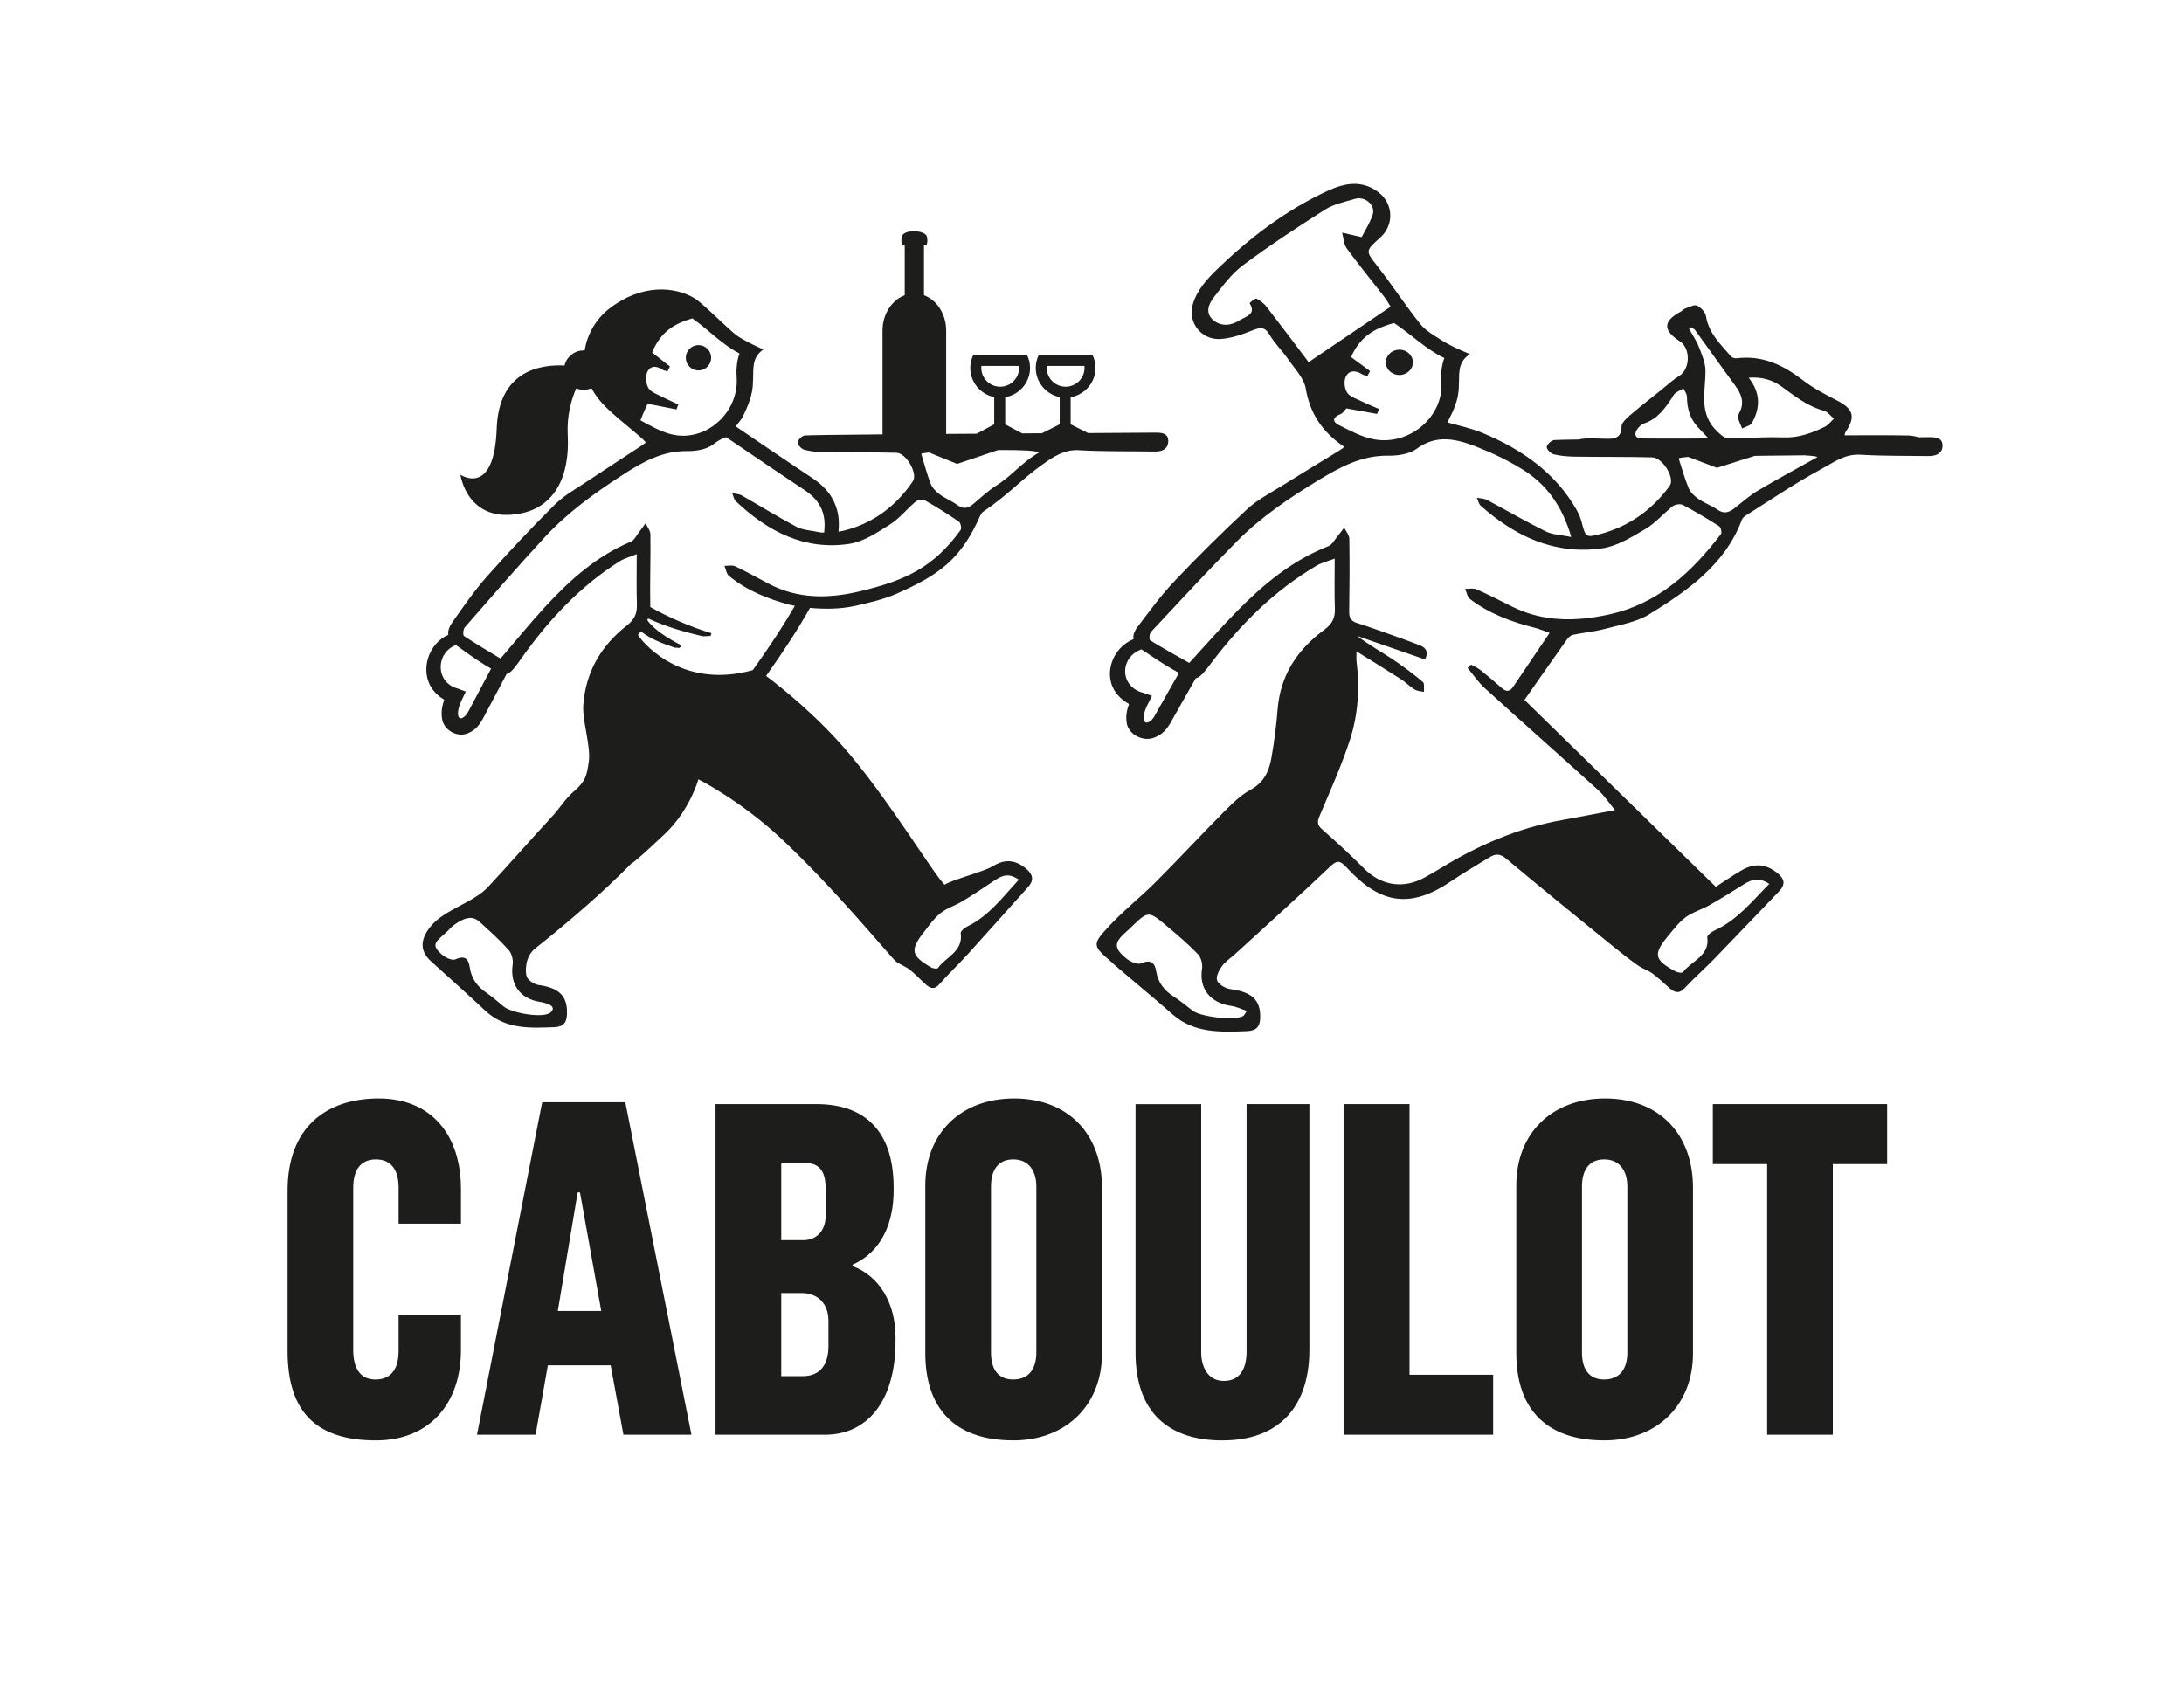 <?xml version="1.0" encoding="UTF-8"?>
<svg id="Calque_1" xmlns="http://www.w3.org/2000/svg" version="1.1" viewBox="0 0 800 616.89">
  <!-- Generator: Adobe Illustrator 29.1.0, SVG Export Plug-In . SVG Version: 2.1.0 Build 142)  -->
  <defs>
    <style>
      .st0 {
        fill: #1d1d1b;
      }
    </style>
  </defs>
  <path class="st0" d="M647.31,525.64h24.05v-99.16h19.9v-21.98h-63.85v21.98h19.9v99.16ZM587.61,505.39c-6.06,0-8.13-4.5-8.13-9.86v-60.91c0-5.19,2.08-9.86,8.13-9.86s8.48,4.67,8.48,9.86v60.91c0,5.54-2.42,9.86-8.48,9.86M587.61,527.72c19.55,0,32.53-13.15,32.53-31.84v-60.74c0-19.9-12.63-32.71-32.19-32.71s-32.53,12.81-32.53,31.84v61.43c0,19.55,10.04,32.01,32.19,32.01M492.26,525.64h54.68v-21.98h-30.63v-99.16h-24.05v121.13ZM447.79,527.72c21.46,0,31.84-13.15,31.84-33.23v-89.98h-23.01v90.68c0,5.71-2.08,10.73-8.31,10.73s-8.31-5.71-8.31-10.38v-91.02h-24.05v91.02c0,21.8,11.94,32.19,31.84,32.19M371.13,505.39c-6.06,0-8.13-4.5-8.13-9.86v-60.91c0-5.19,2.08-9.86,8.13-9.86s8.48,4.67,8.48,9.86v60.91c0,5.54-2.42,9.86-8.48,9.86M371.13,527.72c19.55,0,32.53-13.15,32.53-31.84v-60.74c0-19.9-12.63-32.71-32.19-32.71s-32.53,12.81-32.53,31.84v61.43c0,19.55,10.04,32.01,32.19,32.01M286.17,504.18v-30.46h7.44c6.06,0,9.86,3.98,9.86,10.21v9.17c0,6.58-2.77,11.08-9.52,11.08h-7.79ZM286.17,454.34v-28.38h7.96c6.06,0,8.31,2.94,8.31,9.69v9.69c0,6.06-3.81,9-8.13,9h-8.13ZM262.11,525.64h40.15c14.88,0,25.78-11.59,25.78-34.44v-1.21c0-12.46-5.88-22.5-15.75-26.13v-.52c10.9-4.84,15.05-15.75,15.05-27.17v-1.04c0-22.32-12.11-30.63-28.21-30.63h-37.03v121.13ZM204.32,480.3l7.27-43.43h.86l7.79,43.43h-15.92ZM174.72,525.64h21.46l4.5-25.44h23.01l4.67,25.44h24.92l-24.23-121.83h-30.45l-23.88,121.83ZM137.69,527.72c19.9,0,31.15-13.84,31.15-33.05v-12.8h-22.84v13.15c0,6.06-2.42,10.38-8.48,10.38s-8.13-4.85-8.13-10.73v-59.53c0-5.88,2.25-10.38,8.31-10.38s8.31,4.5,8.31,10.38v13.15h22.84v-12.63c0-19.9-10.9-33.23-30.11-33.23s-33.4,10.56-33.4,33.74v58.84c0,22.84,11.08,32.71,32.36,32.71"/>
  <g>
    <path class="st0" d="M255.85,135.71c2.57,0,4.64-2.08,4.64-4.64s-2.08-4.64-4.64-4.64-4.64,2.08-4.64,4.64,2.08,4.64,4.64,4.64Z"/>
    <path class="st0" d="M423.33,158.5c-2.12.04-11.73.09-24.77.16l-6.38-3.2v-9.95c5.16-.88,9.11-5.35,9.11-10.76,0-1.7-.42-3.28-1.11-4.72h-19.68c-.69,1.43-1.11,3.02-1.11,4.72,0,5.3,3.77,9.72,8.77,10.73v9.97l-6.49,3.28s-2.9.02-7.25.05l-6.21-3.31v-9.95c5.16-.88,9.1-5.35,9.1-10.76,0-1.7-.42-3.28-1.11-4.72h-19.68c-.69,1.43-1.11,3.02-1.11,4.72,0,5.3,3.77,9.72,8.77,10.73v9.97l-6.43,3.44c-3.87.03-7.73.05-11.17.07v-37.85c0-6.1-3.43-11.2-8.13-12.96v-18.27s.65.15.8,0c.62-.59.57-3.1,0-3.77-1.53-1.79-7.29-1.97-8.65,0-.5.73-.62,3.17,0,3.77.16.15.8,0,.8,0v18.27c-4.7,1.76-8.13,6.86-8.13,12.96v38.02c-15.48.13-26.95.27-28.49.41-1,.09-2.55,1.63-2.58,2.54-.02.91,1.39,2.42,2.44,2.69,2.32.62,4.8.81,7.23.85,8.84.14,17.69.02,26.53.26,3.58.1,7.87,7.64,5.99,10.42-5.85,8.63-13.7,14.8-23.79,17.7-1.08.31-1.89.51-2.58.62,0,0,0,0-.01,0-.26.06-.56.11-.86.16.18-2.24.19-4.37-.16-6.27-1.01-5.48-4.08-9.84-9.37-13.33-7.21-4.76-21.4-14.4-28.12-18.97,1.34-1.71,2.41-3.15,2.41-3.15,1.94-4.21,3.89-8.02,3.92-13.53.27-3.84-.72-8.48,3.79-11.51-3.61-1.62-6.88-3.16-9.65-5.06-2.62-1.79-12.47-11.81-15.45-13.63-7.2-4.37-19.33-5.51-31.24,3.65-4.73,3.64-8.2,9.22-9.11,15.43-.13,0-.25-.04-.39-.04-3.4,0-6.24,2.36-7,5.53-8.82-.44-24.09,1.86-24.84,23.07-.89,25.44-13.29,16.93-13.29,16.93,0,0,2.43,18.01,22.02,14.21,11.8-2.29,18.15-12.57,17.29-28.79-.37-6.93,1.25-12.75,3.1-17.05.84.34,1.76.54,2.72.54,1.02,0,2-.22,2.88-.6,1.3,2.43,3.07,4.81,5.44,7.1,5.67,5.47,12.44,10.3,14.5,12.78-.72.52-1.35,1.02-2.02,1.46-6.46,4.24-12.96,8.42-19.38,12.72-4.08,2.73-8.51,5.16-11.95,8.57-8.59,8.52-16.9,17.35-24.93,26.4-4.58,5.16-8.5,10.91-12.51,16.55-1.3,1.83-1.82,3.37-1.58,4.77-7.34,3.13-10.7,13.36-5.69,20.09,1.17,1.58,2.64,2.76,4.18,3.7-.74,2.07-1.14,4.21-.85,6.52.34,4.53,5.71,7.64,9.84,5.62,2.56-1.12,3.98-3.08,5.01-4.89l8.85-16.69c1.67-.42,3.03-2.39,5.76-6.21,9.81-13.74,21.21-25.97,35.62-35.06,1.73-1.09,3.81-1.62,6.29-2.65,0,6.76-.14,12.59.06,18.42.11,3.31-.91,5.58-3.6,7.67-9.47,7.39-15.13,16.97-16.04,29.19-.43,5.83,2.9,15.28,1.98,21.06-.78,4.89-1.06,6.85-5.59,10.74-2.94,2.52-5.06,6.07-7.74,8.96-7.95,8.57-15.6,17.41-23.58,25.96-5.18,5.55-15.59,8.2-20.56,13.91q-6.01,6.92-1.31,12.25c.36.41.76.79,1.16,1.16,6.56,5.96,13.2,11.84,19.67,17.9,7.36,6.91,16.33,6.47,25.41,6.1,3.44-.14,4.5-1.81,4.59-4.83.2-6.61-2.86-9.55-10.3-10.6-1.68-.24-3.98-1.72-4.47-3.16-.48-1.42-.86-7.09,3.15-10.27,11.77-9.32,24.7-20.42,35.22-31.12,1.36-.47,12.22-10.81,12.22-10.81,9.2-8.69,12.32-20.01,12.32-20.01,0,0,15.03,7.53,29.83,21.25,19.75,18.3,40.87,44.23,42.52,45.48,1.56,1.18,3.53,1.81,5.06,3.01,2.03,1.59,3.8,3.53,5.72,5.27,1.68,1.52,3.2,2.27,5.15.04,3.32-3.79,7-7.25,10.38-10.98,7.4-8.15,14.69-16.41,22.07-24.58,2.25-2.49,1.85-4.58-.55-6.63-3.98-3.4-7.81-3.83-12.38-1.01-3.19,1.97-15.05,4.99-17.64,6.77-4.67-4.87-19.01-28.94-34.48-47.48-11.45-13.73-24.75-24.41-30.88-29.03,6.66-9.38,11.98-17.63,16.08-24.93,4.71.44,10.94.56,16.69-.76,5.16-1.19,10.39-2.37,15.08-4.45,15.48-6.86,23.58-12.59,30.6-28.64.25-.57.73-1.18,1.27-1.54,8.63-5.79,14.03-11.84,21.49-17.12,3.79-2.69,7.95-5.61,13.4-5.25,7.75.51,20.08.36,27.85.49,2.61.04,4.78-.93,4.84-3.73.06-2.89-2.17-3.23-4.63-3.19ZM359.44,134.75c0-.23.01-.47.04-.7h13.78c.03.23.04.47.04.7,0,3.82-3.11,6.93-6.93,6.93s-6.93-3.11-6.93-6.93ZM197.73,367.05c1.74.27,6.54,1.31,4.08,3.76-2.53,2.51-14.44.31-17.27-2.02-2.1-1.72-4.13-3.55-6.36-5.07-3.33-2.28-5.48-5.17-6.09-9.22-.47-3.1-1.67-4.65-5.3-3.01-1.18.53-3.68-.67-4.95-1.79-4.4-3.88-2.01-4.7,2.24-8.7.6-.56,1.09-1.23,1.74-1.74,5.56-4.3,8.08-3.13,9.97-1.42,3.63,3.29,7.29,6.58,10.55,10.22,1.12,1.25,1.7,3.63,1.45,5.34-1.06,7.22,2.71,12.53,9.96,13.65ZM338.36,341.58c1.91-2.46,3.75-5.11,6.14-7.03,2.31-1.86,5.37-2.76,7.96-4.32,3.69-2.22,7.29-4.61,10.87-7.02,2.86-1.92,5.62-4,9.85-.91-5.95,6.43-10.92,13.23-18.74,17.06-1.05.51-2.63,1.8-2.53,2.52.95,6.79-5.45,8.68-8.39,12.83-.24.34-1.83.08-2.54-.33-7.23-4.2-7.67-6.31-2.63-12.8ZM234.59,153.99s2.19-5.52,2.68-6.04c3.4.66,6.96,1.35,10.52,2.04.23-.6.45-1.21.68-1.81-1.96-.92-3.95-1.76-5.87-2.77-1.77-.93-4.03-1.65-5.01-3.15-.95-1.47-1.24-4.09-.6-5.72,1.05-2.64,3.44-2.66,5.77-1.05.43.29,1.03.33,1.75.54.41-.82.82-1.62.89-1.76-2.65-2.08-4.97-3.92-6.53-5.14,3.53-8.58,9.39-10.85,14.75-12.49,6.07,4.31,10.92,9.63,17.25,12.85-.95,2.76-1.25,5.71-1.03,8.78.88,12.52-10.76,23.48-23.11,21.02-4.24-.84-8.25-3.2-12.14-5.29ZM171.51,260.72c-.82,1.71-3.21,3.76-3.71,1.31-.36-2.9,1.7-6.08,2.81-8.67,0,0-2.94-1.09-2.93-1.09-8.35-2.25-8.12-13.16-.65-15.95.09.07.16.14.26.21,3.54,2.52,7.05,5.11,10.77,7.36.66.4,1.26.75,1.82,1.08-1.93,3.64-8.36,15.76-8.36,15.76ZM351.93,194.1c-9.84,13.64-20.1,18.57-37.25,22.6-11.27,2.65-22.45,2.77-33.07-2.83-4.09-2.16-8.13-4.42-12.31-6.4-1.09-.52-2.61-.15-3.93-.18.53,1.26.72,2.95,1.65,3.71,6.54,5.35,14.2,8.43,22.3,10.58.27.07.91.21,1.84.38-4,6.91-9.08,14.7-15.39,23.54-24.56,6.85-38.92-8.17-42.12-12.87,0,0,.48-.52,1.11-1.34,3.48,2.78,7.52,4.33,12.33,5.97l1.84.13.71-.95c-4.97-2.52-10.04-5.73-12.52-9.21.09-.21.18-.42.26-.63,6.73,2.98,12.33,4.7,20.15,6.52l2.73-.13.38-.99c-7.95-2.45-15.64-5.76-22.44-9.61,0-.04,0-.08,0-.12-.19-8.83.18-17.67.04-26.51-.02-1.37-1.14-2.73-1.76-4.09-.8,1.11-1.57,2.25-2.42,3.33-.95,1.21-1.73,2.93-2.99,3.46-12.54,5.23-22.34,14.05-31.36,23.82-5.53,6-10.67,12.35-16.37,18.99-4.24-2.57-8.9-5.3-13.39-8.27-.44-.29-.3-2.47.29-3.14,9.73-11.15,19.41-22.35,29.46-33.21,8.25-8.9,18.09-16,28.23-22.57,7.18-4.64,14.56-8.95,23.72-8.81,3.24.05,7.22-.59,9.62-2.49,1.57-1.24,3.13-2.07,4.7-2.63,6.45,4.39,21.29,14.47,28.74,19.39,4.1,2.71,6.36,5.86,7.11,9.92.31,1.67.28,3.59.07,5.64-.77,0-1.31-.02-1.31-.02-3.55-.79-6.47-.84-8.77-2.05-6.84-3.62-13.42-7.73-20.17-11.55-.98-.55-2.28-.54-3.43-.79.43,1,.61,2.26,1.33,2.95,11.64,11.04,25.09,18.07,41.53,15.62,5.24-.78,10.28-4.18,14.94-7.12,3.5-2.21,6.18-5.69,9.41-8.38.76-.64,2.57-.91,3.38-.45,4.26,2.41,8.41,5.04,12.45,7.81.63.43,1.05,2.39.64,2.96ZM364.58,178.15c-2.85,1.81-5.34,4.21-7.95,6.39-1.84,1.55-3.56,2.23-5.82.57-2.07-1.52-4.56-2.48-6.63-4.01-1.35-1-2.7-2.4-3.29-3.91-1.38-3.51-2.29-7.2-3.43-10.91.25-.18,1.28-.35,2.84-.51l10.29,4.19,15.04-5.08c9.51-.04,13.55.21,14.92.91-7.09,4.25-9.35,8.16-15.98,12.36ZM383.41,134.75c0-.23.01-.47.04-.7h13.78c.03.23.04.47.04.7,0,3.82-3.11,6.93-6.93,6.93s-6.93-3.11-6.93-6.93Z"/>
  </g>
  <g>
    <path class="st0" d="M668.29,156.42c-4.69,2.28-9.49,4.04-15.06,3.83-5.01-.18-10.05.06-15.08.29-1.83.01-3.66.02-5.49.03-1.29-.32-2.17-1.14-3.38-2.25-7.27-6.7-4.52-14.74-4.57-22.53-.02-2.88-1.29-5.83-2.38-8.62-.92-2.34-2.4-4.49-3.63-6.72.17-.19.35-.37.52-.56.57.34,1.34.55,1.69,1.03,4.91,6.75,9.71,13.58,14.67,20.31,2.27,3.09,3.52,6.16,1.62,9.81-.33.63-.69,1.45-.54,2.08.32,1.33.97,2.59,1.49,3.87,1.23-.67,3.05-1.05,3.6-2.05,3.1-5.52,3.16-11.06-1.22-16.56,4.6-.34,8.48.68,11.79,3.04,4.93,3.51,9.55,7.38,15.74,9.03,1.42.38,2.48,1.93,3.71,2.94-1.14,1.03-2.11,2.39-3.46,3.04M643.85,179.79c-3.05,1.81-5.71,4.2-8.49,6.39-1.97,1.54-3.8,2.23-6.21.57-2.22-1.52-4.87-2.48-7.08-4.01-1.44-.99-2.88-2.4-3.52-3.91-1.47-3.51-2.45-7.19-3.66-10.9.29-.2,1.56-.38,3.48-.55l10.55,4.02,13.9-4.4c6.35-.06,12.7-.13,18.11-.19,2.51.14,4.27.35,4.85.62-7.58,4.24-14.85,8.15-21.93,12.35M630.34,195.73c-10.51,13.63-22.68,25.37-41,29.4-12.04,2.65-23.98,2.77-35.32-2.83-4.37-2.16-8.69-4.42-13.15-6.39-1.17-.52-2.78-.15-4.19-.18.57,1.26.76,2.94,1.77,3.71,6.98,5.35,15.17,8.42,23.82,10.57,1.62.4,3.15,1.1,5.34,1.87-4.67,6.91-9.03,13.33-13.36,19.76-1.28,1.9-2.58,1.82-4.23.36-2.54-2.25-5.14-4.45-7.8-6.57-.98-.78-2.22-1.3-3.34-1.93-.44.4-.88.8-1.32,1.2,2.11,2.51,3.96,5.28,6.39,7.48,13.79,12.52,27.77,24.87,41.57,37.38,2.22,2.02,3.87,4.59,6.04,7.23-7.01,1.32-13.22,2.54-19.44,3.66-16.28,2.91-30.95,9.35-44.7,17.81-1.7,1.05-3.46,2.01-5.2,3.01-8.01,4.59-16.28,3.29-22.66-3.17-4.91-4.96-10.1-9.69-15.36-14.33-1.91-1.68-1.64-2.94-.78-4.98,3.89-9.21,8.03-18.38,11.09-27.84,3.01-9.3,3.57-19.01,2.38-28.74-.11-.91-.01-1.85-.01-3.58,5.78,3.6,11.05,6.83,16.24,10.17,1.79,1.15,3.29,2.71,5.1,3.83.93.57,2.25.59,3.39.86-.11-1.25.3-3.05-.43-3.66-3.54-2.97-7.27-5.79-11.16-8.36-4.29-2.84-8.83-5.36-12.85-8.47,8.24,2.86,16.48,5.71,24.84,8.61,1.14-2.42.71-4.14-1.8-5.14-2.67-1.05-5.36-2.05-8.06-3.01-5.04-1.78-10.05-3.61-15.15-5.24-2.43-.77-2.83-2.21-2.79-4.35.13-8.83.19-17.66.05-26.48-.02-1.37-1.22-2.72-1.88-4.08-.86,1.11-1.68,2.25-2.58,3.33-1.01,1.21-1.85,2.93-3.19,3.46-13.39,5.23-23.86,14.03-33.49,23.8-5.91,5.99-11.4,12.34-17.49,18.97-4.53-2.57-9.5-5.29-14.3-8.26-.47-.29-.32-2.47.31-3.14,10.4-11.14,20.73-22.33,31.47-33.18,8.81-8.89,19.32-15.99,30.16-22.55,7.67-4.64,15.55-8.94,25.33-8.8,3.46.05,7.72-.59,10.28-2.49,7.33-5.43,14.61-3.62,21.82-.83,5.86,2.27,11.61,5.04,16.91,8.3,9.07,5.59,14.67,13.68,17.95,24.81-3.8-.78-6.91-.83-9.37-2.05-7.31-3.61-14.34-7.73-21.54-11.54-1.05-.55-2.44-.54-3.67-.79.46.99.65,2.26,1.42,2.95,12.44,11.03,26.8,18.05,44.36,15.61,5.59-.78,10.98-4.17,15.96-7.11,3.74-2.2,6.61-5.68,10.06-8.38.81-.63,2.74-.9,3.61-.45,4.55,2.41,8.98,5.03,13.3,7.8.68.43,1.12,2.39.68,2.96M422.93,262.29c-.87,1.71-3.43,3.76-3.96,1.31-.39-2.9,1.82-6.08,3-8.66,0,0-3.14-1.09-3.14-1.1-8.92-2.25-8.68-13.15-.69-15.94.1.07.17.14.27.2,3.78,2.52,7.53,5.11,11.5,7.35.71.4,1.34.75,1.94,1.08-2.06,3.64-8.93,15.75-8.93,15.75M490.32,155.66c-2.29-1.15-2.24-2.77.59-3.88,1.06-.41,1.75-1.64,2.27-2.16,3.63.66,7.43,1.35,11.24,2.03.24-.6.48-1.21.72-1.81-2.09-.91-4.22-1.76-6.27-2.76-1.89-.93-4.31-1.65-5.35-3.15-1.02-1.47-1.33-4.09-.64-5.71,1.12-2.64,3.68-2.66,6.16-1.05.45.29,1.1.33,1.87.54.44-.82.88-1.62.95-1.76-2.83-2.08-5.31-3.92-6.97-5.14,3.77-8.57,10.03-10.84,15.75-12.48,6.48,4.31,11.66,9.62,18.42,12.84-1.02,2.75-1.33,5.7-1.1,8.77.94,12.51-11.49,23.46-24.69,21-4.53-.84-8.81-3.2-12.97-5.28M479.35,132.69c-4.91-6.5-10.05-13.39-15.31-20.18-.98-1.26-2.35-2.39-3.8-3.13-.42-.21-2.59,1.62-2.54,1.69,2.75,4.15-1.65,4.97-3.7,6.3-3.03,1.96-6.78,2.39-9.71-.21-2.9-2.57-1.57-5.8.31-8.21,3.24-4.16,6.46-8.6,10.68-11.75,9.69-7.22,19.85-13.91,30.11-20.42,3.15-2,7.21-2.82,10.94-3.93,3.66-1.1,7.62,2.32,6.49,5.78-.99,3.03-2.82,5.81-4.05,8.25-3.23-.74-5.19-1.2-7.15-1.65.54,1.95.56,4.22,1.7,5.78,4.31,5.94,9.01,11.63,13.51,17.45,1.06,1.38,1.91,2.9,2.56,3.89-10.19,6.9-19.92,13.48-30.04,20.33M601.17,160.63c-2.19-.03-2.56-1.57-1.65-3.08.6-1,1.66-2.05,2.77-2.43,5-1.72,7.63-5.56,10.23-9.48.34-.51.57-1.16,1.05-1.51.95-.71,2.04-1.25,3.07-1.86.45,1.03,1.28,2.05,1.29,3.09.04,4,.97,7.67,3.71,10.82,1.15,1.31,2.41,2.55,4.2,4.45-3.29.02-6.53.04-9.71.06-5.12,0-10.06.01-14.97-.05M610.88,343.08c2.04-2.46,4.01-5.11,6.56-7.02,2.47-1.86,5.74-2.76,8.5-4.31,3.95-2.22,7.79-4.6,11.61-7.01,3.05-1.92,6-3.99,10.53-.91-6.36,6.42-11.67,13.22-20.01,17.04-1.12.51-2.81,1.8-2.7,2.52,1.01,6.79-5.82,8.68-8.96,12.82-.26.34-1.96.08-2.72-.33-7.73-4.19-8.2-6.3-2.81-12.79M450.94,368.52c1.86.27,3.62,1.13,5.8,1.84-.79,1.08-1,1.7-1.44,1.92-3.36,1.68-15.42.3-18.45-2.02-2.24-1.72-4.41-3.54-6.8-5.07-3.55-2.27-5.86-5.16-6.51-9.22-.5-3.1-1.78-4.64-5.66-3.01-1.26.53-3.93-.66-5.29-1.78-4.7-3.88-4.58-5.84-.03-9.83.64-.56,1.24-1.15,1.85-1.73,6.22-5.96,6.27-6.01,13.08-.28,3.89,3.27,7.79,6.58,11.27,10.21,1.2,1.25,1.81,3.63,1.55,5.34-1.14,7.22,2.89,12.52,10.63,13.64M706.61,160.16c-.65.01-1.96.02-3.8.04-1.27-.37-2.58-.62-3.87-.65-7.7-.16-15.41-.06-23.27-.06.1-.36.12-.87.37-1.24,3.77-5.66,2.87-8.43-3.25-11.58-4.27-2.2-8.61-4.48-12.36-7.36-7.16-5.5-14.75-9.25-24.36-8.04-.64.08-1.61-.23-2-.69-3.83-4.45-8.21-8.55-9.15-14.68-.23-1.48-1.84-3.25-3.32-3.94-1.03-.48-2.95.61-4.42,1.12-.56.19-.95.78-1.5,1.07-6.54,3.49-6.66,6.82-.38,10.87,4.05,2.61,3.83,10.2-.17,12.68-2.44,1.51-4.54,3.49-6.78,5.29-3.77,3.02-7.61,5.98-11.26,9.13-1.33,1.15-3.12,2.75-3.13,4.15,0,4.34-2.7,4.58-6.12,4.47-2.96-.09-5.98-.31-8.88.11-.14.02-.27.11-.41.16-5.1.07-8.43.14-9.23.21-1.06.09-2.73,1.63-2.75,2.54-.02.91,1.49,2.42,2.6,2.69,2.48.61,5.13.81,7.72.85,9.44.14,18.89.02,28.33.26,3.82.09,8.41,7.63,6.4,10.41-6.25,8.62-14.64,14.79-25.41,17.68-5.33,1.43-5.44,1.07-6.8-4.18-.41-1.58-1.04-3.15-1.85-4.58-7.66-13.51-19.92-22.2-34.51-28.28-3.89-1.62-8.69-2.7-12.85-3.85,2.08-4.21,4.15-8.01,4.18-13.52.29-3.83-.76-8.47,4.05-11.5-3.86-1.61-7.35-3.16-10.31-5.05-2.8-1.79-5.92-3.54-7.89-6.01-5.46-6.84-10.22-14.18-15.61-21.08-4.43-5.68-4.65-5.54.97-10.57,5.12-4.57,4.82-12.35-.55-16.51-6.12-4.74-12.55-3.47-18.78-.58-15.32,7.12-28.38,17.1-40.24,28.53-3.97,3.83-7.63,7.84-9.15,13.19-1.84,6.46,3.19,13.02,10.28,12.53,3.9-.27,7.83-1.64,11.49-3.1,2.85-1.13,4.56-1.56,6.35,1.47,1.88,3.19,4.67,5.9,6.8,8.97,2.41,3.49,5.84,6.96,6.5,10.8,1.54,9.02,5.92,15.9,14.19,21.44-.77.52-1.44,1.02-2.15,1.46-6.9,4.24-13.85,8.41-20.7,12.71-4.35,2.73-9.09,5.16-12.76,8.56-9.17,8.51-18.05,17.33-26.63,26.37-4.89,5.15-9.08,10.9-13.36,16.54-1.39,1.83-1.94,3.37-1.69,4.76-7.85,3.13-11.43,13.35-6.08,20.07,1.26,1.58,2.82,2.75,4.46,3.7-.79,2.06-1.21,4.2-.91,6.52.37,4.52,6.1,7.64,10.52,5.62,2.73-1.12,4.25-3.08,5.35-4.88l9.45-16.68c1.78-.42,3.24-2.39,6.15-6.21,10.48-13.73,22.65-25.95,38.05-35.03,1.84-1.09,4.06-1.62,6.72-2.64,0,6.75-.15,12.58.06,18.4.12,3.31-.98,5.57-3.84,7.66-10.12,7.39-16.16,16.95-17.13,29.16-.46,5.83-1.21,11.64-2.2,17.41-.83,4.89-2.53,9.26-7.73,12.08-3.58,1.94-6.62,4.93-9.48,7.81-8.49,8.56-16.67,17.4-25.19,25.93-5.53,5.54-11.8,10.46-17.1,16.17-6.42,6.91-6.12,7.15,1.03,13.37.43.37.81.79,1.24,1.16,7.01,5.96,14.11,11.83,21.01,17.89,7.87,6.9,17.44,6.46,27.14,6.1,3.67-.14,4.81-1.8,4.9-4.83.21-6.6-3.05-9.54-11-10.59-1.8-.24-4.26-1.72-4.78-3.15-.52-1.42.67-3.72,1.76-5.22,1.28-1.76,3.29-3.05,4.95-4.57,11.46-10.49,23.05-20.86,34.28-31.56,2.71-2.58,3.7-3.04,6.48-.01,11.1,12.08,21.96,15.95,37.76,5.31,4.72-3.18,9.65-6.08,14.52-9.06,2.12-1.3,3.81-1.48,6.11.46,12.99,10.91,26.21,21.59,39.39,32.32,2.91,2.37,5.87,4.69,8.95,6.86,1.66,1.18,3.77,1.81,5.4,3.01,2.17,1.59,4.06,3.52,6.11,5.27,1.79,1.52,3.42,2.26,5.5.04,3.54-3.79,7.48-7.25,11.09-10.97,7.9-8.15,15.69-16.39,23.57-24.56,2.4-2.49,1.97-4.58-.59-6.63-4.25-3.4-8.34-3.82-13.22-1.01-3.41,1.97-6.62,4.23-9.39,6.01-23.48-22.95-46.68-45.62-70.08-68.48,4.87-6.96,10.17-14.57,15.54-22.13.52-.73,1.38-1.54,2.23-1.72,3.92-.83,7.97-1.17,11.81-2.2,5.44-1.45,11.4-2.43,15.99-5.24,14.36-8.8,28.04-18.5,34.02-34.64.22-.59.78-1.18,1.35-1.54,9.22-5.79,18.21-11.95,27.81-17.11,4.3-2.31,8.49-5.61,14.32-5.25,8.27.51,16.59.36,24.89.49,2.78.04,5.1-.92,5.17-3.73.06-2.89-2.32-3.23-4.94-3.19"/>
    <path class="st0" d="M512.59,137.39c2.74,0,4.96-2.08,4.96-4.64s-2.22-4.64-4.96-4.64-4.96,2.08-4.96,4.64,2.22,4.64,4.96,4.64"/>
  </g>
</svg>